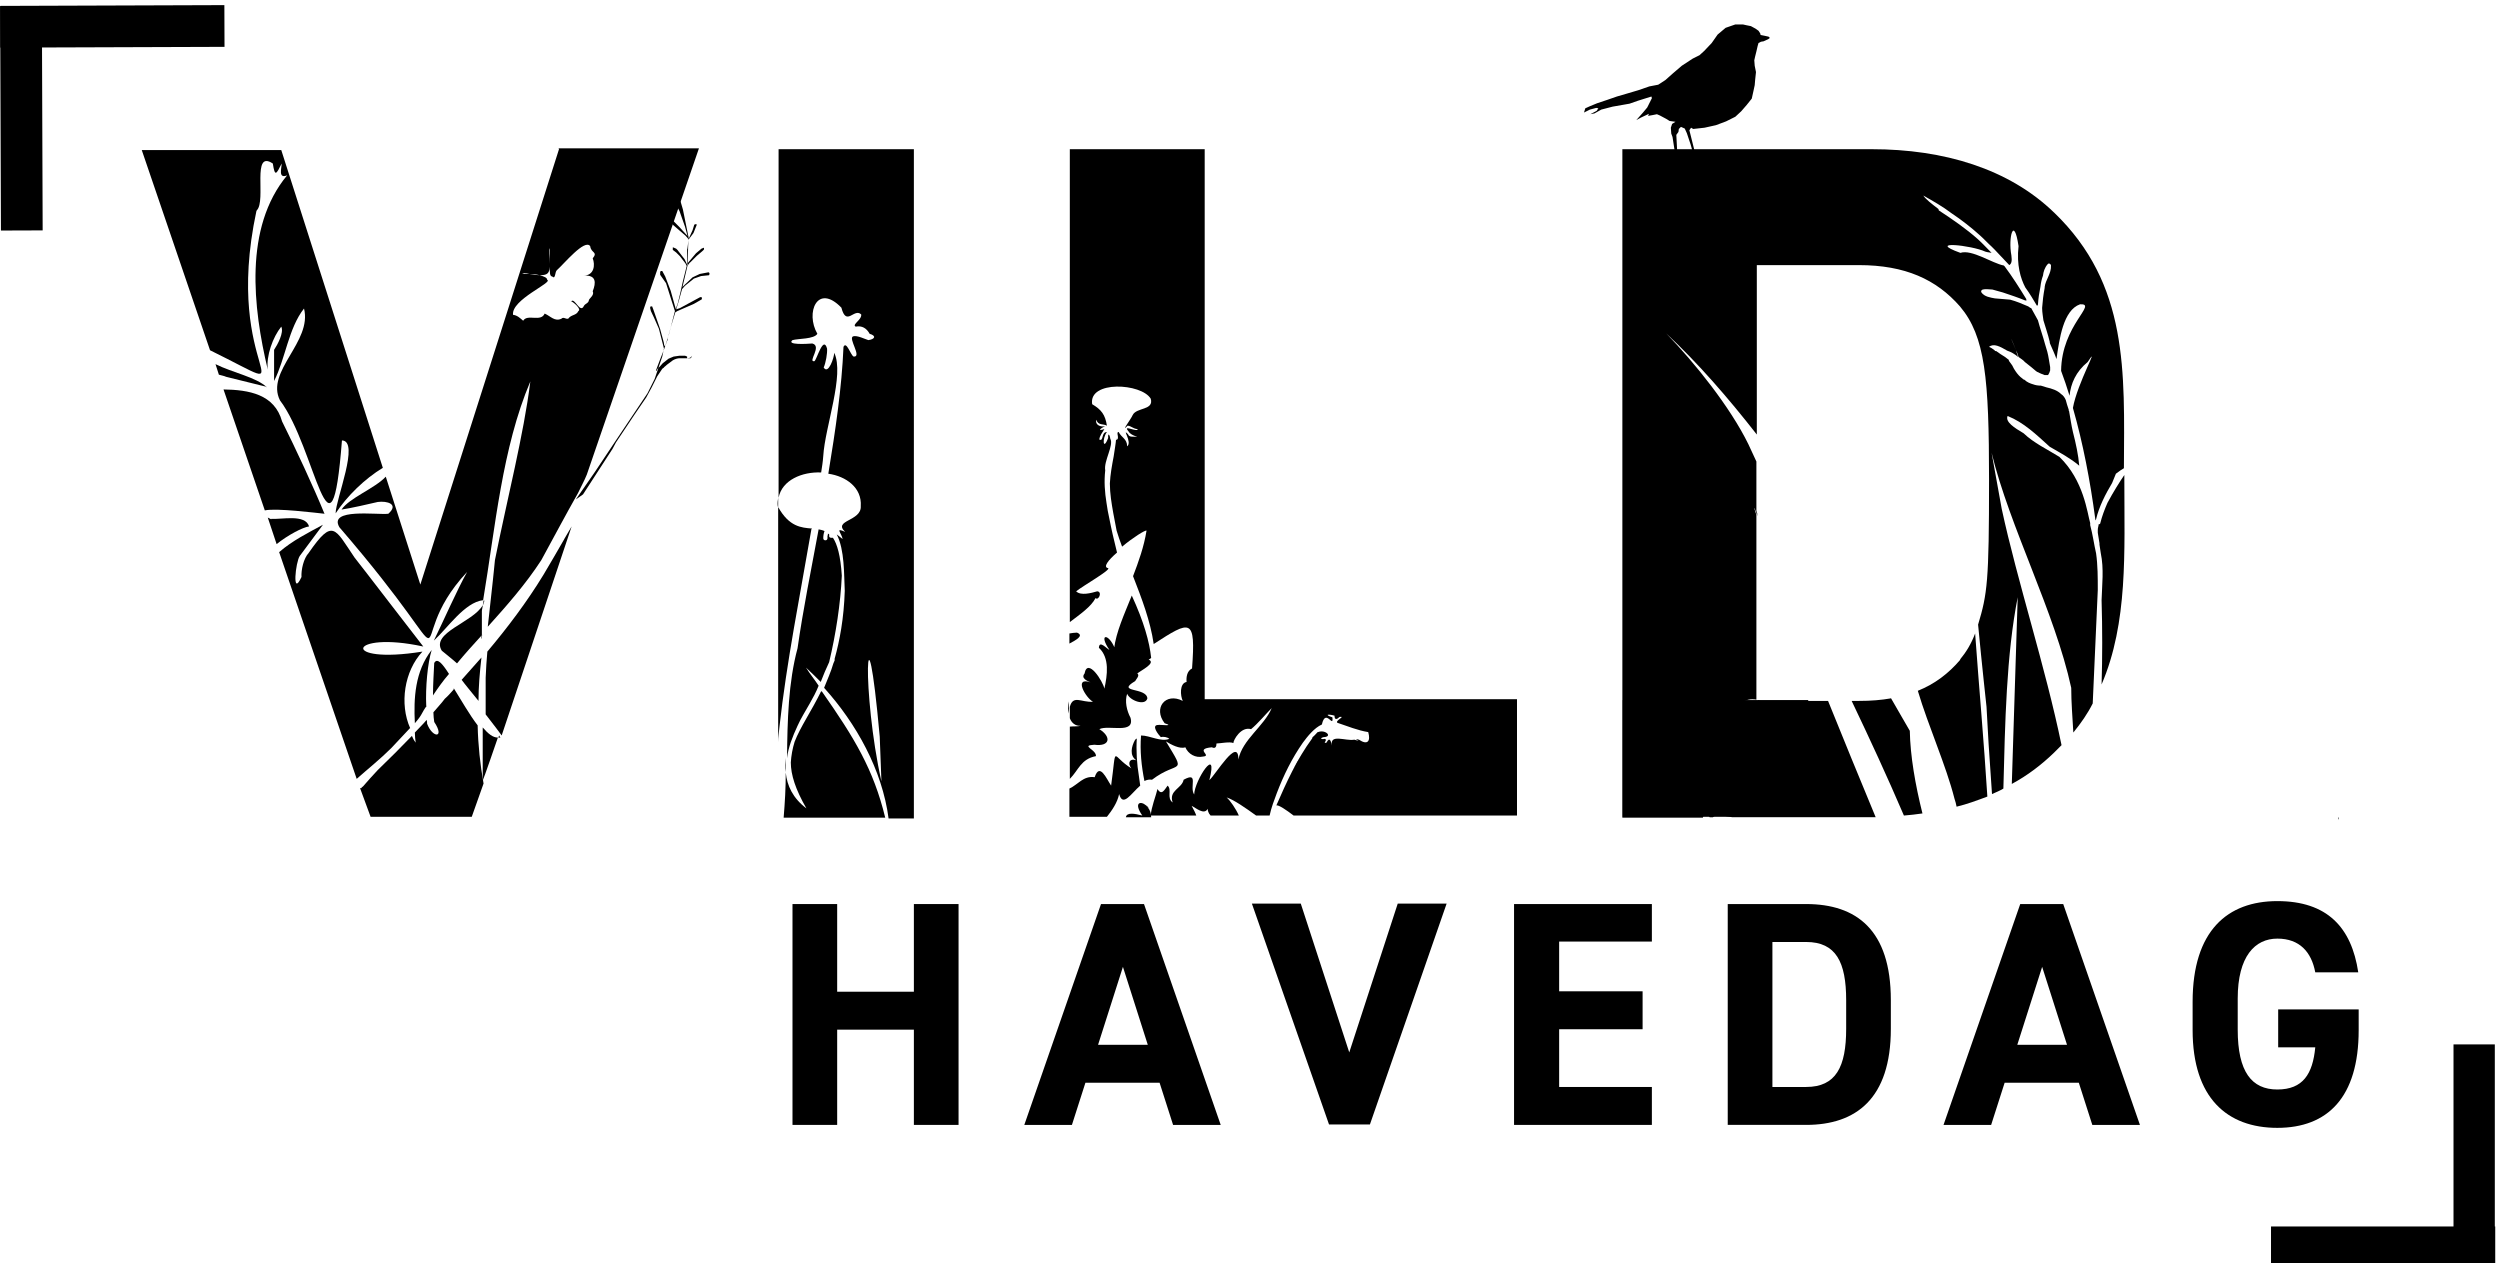 <?xml version="1.0" encoding="UTF-8"?>
<svg xmlns="http://www.w3.org/2000/svg" id="Layer_1" width="209.2mm" height="105.7mm" version="1.1" viewBox="0 0 593.1 299.7">
  <defs>
    <style>
      .st0 {
        isolation: isolate;
      }
    </style>
  </defs>
  <g class="st0">
    <g class="st0">
      <g class="st0">
        <path d="M198.6,235.3h18.2v-20.8h10.6v52.4h-10.6v-22.6h-18.2v22.6h-10.6v-52.4h10.6v20.8Z"></path>
        <path d="M243,266.9l18.2-52.4h10.2l18.2,52.4h-11.3l-3.2-10h-17.6l-3.2,10h-11.4ZM260.4,247.9h11.9l-5.9-18.5-5.9,18.5Z"></path>
        <path d="M308.6,214.4l11.5,35.3,11.5-35.3h11.6l-18.2,52.4h-9.7l-18.3-52.4h11.6Z"></path>
        <path d="M391.9,214.4v9h-22v11.8h19.8v9h-19.8v13.7h22v9h-32.7v-52.4h32.7Z"></path>
        <path d="M409.9,266.9v-52.4h18.6c11.9,0,20.1,6.1,20.1,22.8v6.8c0,16.6-8.3,22.8-20.1,22.8h-18.6ZM438,244.1v-6.8c0-9-2.4-13.8-9.5-13.8h-8v34.4h8c7.1,0,9.5-4.8,9.5-13.8Z"></path>
        <path d="M461.1,266.9l18.2-52.4h10.2l18.2,52.4h-11.3l-3.2-10h-17.6l-3.2,10h-11.4ZM478.5,247.9h11.9l-5.9-18.5-5.9,18.5Z"></path>
        <path d="M559.6,239.6v4.8c0,16-7.4,23.2-19.3,23.2s-20.1-7.1-20.1-23.2v-6.7c0-16.9,8.3-23.9,20.1-23.9s17.6,6.2,19.2,16.9h-10.2c-.9-4.8-3.7-8-9-8s-9.4,4.2-9.4,14.2v7.4c0,10,3.3,14.2,9.4,14.2s8.4-3.7,9-10h-8.8v-9h19.1Z"></path>
      </g>
    </g>
  </g>
  <path d="M253.4,168.1c0,.4.1.7.2,1.2v-2.9c-.1.4-.2,1.1-.2,1.8Z"></path>
  <path d="M114.5,172.6v12.6c.1,0,3.6-10.2,3.6-10.2-1.2,0-2.3-.9-3.6-2.4h0Z"></path>
  <path d="M107.6,163.6c-.6.7-1.4,1.6-2.1,2.2-.8,1.1-1.8,2.1-2.7,3.2,0,.8.1,1.6.2,2.3,2.6,3.9-.4,3.9-1.7.4,0-.3,0-.6-.1-.9-.9,1.1-1.9,2-2.8,3,0,.8.1,1.7.2,2.4-.4-.5-.7-1.1-.9-1.6-2.6,2.7-5.4,5.5-8.1,8.1-1.3,1.4-2.4,2.6-3.6,4h-.2v.2c0,.1-.2.1-.4.1l2.5,6.8h24l2.8-7.9c-.8-4.5-1.3-9.1-1.4-13.8-2-2.6-3.9-6-5.6-8.7h-.1Z"></path>
  <path d="M133.8,128c-1.6,2.8-3.3,5.7-4.9,8.4-3.9,6.4-8.5,12.5-13.3,18.2-.2,2-.3,4.1-.4,6.2v8.7c1.8,2.3,3.6,4.7,3.8,5l16.6-49.6c-.5.9-1.2,2-1.7,2.9h0Z"></path>
  <path d="M103,157.2c-.1,2.3-.3,5.1-.3,7.8,1.2-1.8,2.4-3.5,3.8-5.1-1.6-2.5-2.8-3.9-3.5-2.6h0Z"></path>
  <path d="M101.1,167.5c-.2-4.3.3-10.1,1.3-13.3-4,5.1-4.3,11.5-4,17.4.5-.6,1.1-1.3,1.5-2s.8-1.5,1.3-2.1h0Z"></path>
  <path d="M97.3,172.8c-2.6-5.8-1.4-13.6,2.9-18.2-19.8,3.2-17.7-5.1.2-1.2-.6-.7-15.3-19.9-16.3-21.1-4.7-6.9-5.1-9.5-10.9-1.1-1.2,1.3-1.8,4-1.7,5.7-2.3,5-1.4-3.6-.4-5,1.6-2.1,3.9-5.3,5.5-7.4-3.5,1.9-7.3,3.8-10.4,6.5l18.4,53.8c2.7-2.4,5.6-4.7,8.2-7.3,1.5-1.6,3-3.2,4.5-4.8h0Z"></path>
  <path d="M132.6,35.4l-32.9,103.3-8.2-25.6c-2.6,2.8-8.6,5-10.5,7.8,2.1-.3,6.5-1.3,8.6-1.8,2.2-.3,5.1.5,2.5,2.8-2.7.3-14.3-1.4-11.6,3.2,32.7,37.9,13.3,28.7,30.3,10.6-2.5,4.5-5.6,11.6-7.9,16.3,3.2-2.9,7.3-9.1,11.7-9.6,2.9-17.3,4.5-36.1,11.2-51.9-1.6,12.8-5.4,27.4-8.4,42.4-.2,1.7-.3,3.3-.5,4.9-.4,3.7-.8,7.3-1.2,10.9,4.5-5,9-10.1,12.7-15.8,2.9-5.3,5.7-10.6,8.7-15.9.7-1.5,1.5-2.9,2.1-4.4l26.6-77.4h-33.4.1ZM130.3,58.9c.3.3,0,2,0,3.7v-3.7ZM139.7,71.2c-.1.8-.9.8-1.2,1.4-.9,1.9-2.2-2.1-3-1.1.6.2,2.5,1.9,1.7,2.3-.5,1.1-1.7.8-2.4,1.8-.6.2-1.1-.5-1.6,0-1.6.8-2.6-.6-4-1.2-.9,2.1-4.1,0-5.1,1.7-.7-.6-1.4-1.3-2.4-1.4-.5-3.6,9.6-7.7,8.1-8.3,0-.5-.7-.8-1.8-1.1-.6,0-1.5-.1-2.4-.3-1.4,0-2.3,0-1.2-.2.4,0,.7.1,1.2.2.7,0,1.7.1,2.4.3,1.8,0,2.3-.4,2.4-2,0,1.3,0,2.3.6,2.3.8.8.6-1.1,1.1-1.5,1.7-1.5,6.6-7.5,7.9-5.7.2,1.7,1.9,1.3.6,2.9.6,1.5.4,4-2.1,4.1,3-.2,2.9,1.7,2.1,3.7.4.8-.5,1.5-.9,2h.1Z"></path>
  <path d="M109.5,161.3c.8,1.1,2.4,3,4,5,0-3.4.3-6.8.7-10.3-1.6,1.8-3.2,3.6-4.7,5.3h0Z"></path>
  <path d="M64.3,123.2c-.3-.1-.5-.3-.8-.4l2.1,6.3c2.6-2.1,6.2-4,7.7-4.2-.9-3-6.5-1.6-9-1.8h.1Z"></path>
  <path d="M114.3,145c0-.4.2-.9.2-1.4-2.3,4.1-12.4,6.5-9.7,10.8.7.6,2.4,1.9,3.6,3,1.9-2.3,3.9-4.5,5.9-6.7v-5.7h0Z"></path>
  <path d="M60.9,49.9c2.3-2.3-1.3-14.5,3.8-11.1.5,3.2.8,2.6,2.1,0,0,1.1-.9,3.7,1.3,2.8-10.3,12.4-8.1,31.4-4.6,46.1-.4-3.3,1.2-7.7,3.2-10.2.7,1.4-.9,4.3-1.7,5.5v7.4c2.7-5.3,3.4-12.5,7.1-17.2,2,7.9-9.2,14.9-5.7,21.8,8.5,11.2,12.1,42.9,14.7,9.5,4.3.1-1.5,14-1.5,17.3,2.7-4.1,6.9-8.2,11.2-10.8l-24.1-75.4h-33.1l16.2,47.5c24.8,12.2,2.7,5.8,11-33h0Z"></path>
  <path d="M77,122c-2.7-6.6-6.9-15.6-10.1-22-1.8-6.5-7.9-7.5-13.9-7.6l9.8,28.7c2.8-.6,12.2.6,14.2.8Z"></path>
  <path d="M63.3,91.9c-2.5-2.4-8.2-3.5-12.2-5.5l.8,2.5c.7.2,1.3.3,1.7.5l9.7,2.4h0Z"></path>
  <path d="M184.7,35.4v82.7c.8-4.2,5.6-6.2,10.1-6,.2-1.3.4-2.5.5-3.9.4-6.9,5.1-19.3,2.6-24.5,0,1.1-1.4,5.3-2.5,3.5.5-1.1.9-3.4.8-4.5-.9-3.2-2.4,2.6-3,3-1.7.3,1.9-3.6-.5-4.2-1.3.1-6.2.4-4.7-.8,1.4-.4,5.1-.2,5.9-1.5-2.9-5,0-12.1,5.7-6.2,1.2,4.6,3,0,4.7,1.6.2,1.3-2.3,2.4-1.3,2.9,1.5-.3,2.6.4,3.3,1.7,1.7.5,1.2,1.3-.3,1.5-.7-.2-2.7-1.2-3.6-.9-1.3.4,2.2,5,.1,4.8-.7-.3-1.7-3.8-2.4-2.3-.4,9.6-1.9,19.8-3.6,30.1,4.2.6,8,3.3,7.7,7.7.2,3.6-6.7,3.3-3.7,6.1-2.5-1.1-.9.2-.6,1.7l-1.4-1.1c1.9,3.7,1.7,9.5,1.9,13.4-.2,6.5-1.2,11.8-2.4,16.1v.4c-.1.2-.2.5-.3.7-.6,2.1-1.5,4-2.2,5.8,7.6,8.4,13.8,19.5,15.3,31h6V35.4h-32ZM208.7,174.8l.4,10.6c-4.7-20.9-3.7-47.1-.4-10.6Z"></path>
  <path d="M197.3,127.6c-.2,0-.5,0-.6-.3v-.5s-.2-.2-.3-.2h0c0,.2,0,.4-.1.6h0v.5c0,.3-.2.5-.5.5s-.5-.2-.5-.5c0-.6.1-1.2.3-1.7-.4-.2-.9-.3-1.4-.4-1.8,9.7-3.7,19.1-5,28.2-2.2,8.2-2.4,17.1-2.5,26.1.3-2.6,1.3-5.1,2.5-7.7.8-1.8,1.9-3.5,2.9-5.3.8-1.4,1.5-2.7,2.1-4.2-.9-1.4-2-2.7-3-4.3,1.2,1.1,2.3,2.2,3.5,3.4.6-1.6,1.3-3.2,2-4.7,1.6-6.7,2.7-13.9,3-20.5-.3-4.8-1.1-7.5-2.1-9h-.2Z"></path>
  <path d="M192.6,125.4c-2.5-.2-5.4-.4-8-5.1v55.8c0-1.2.2-2.4.3-3.6,1.7-15.4,4.9-31.3,7.6-47h.1Z"></path>
  <path d="M194.8,164c-2.4,4.9-4.9,8.4-6.3,12-.5,1.6-.8,3.3-.9,4.9,0,2.9,1.1,6.4,3.7,10.9-3.2-2.4-4.6-5.4-4.9-8.5,0,3.6-.2,7.1-.5,10.7h24.1c-2.8-11.5-7.3-18.9-15-29.9h0Z"></path>
  <path d="M269.7,175.3c-.1,0-.3.1-.4.2-.9,1.6-1.4,3.8.3,4.9-1.6-.6-2.2.7-1.2,1.9-4.9-3-3.4-6-4.8,4.1-1.1-1.6-2.7-5.6-3.9-2-2.7-.4-4,1.8-6,2.7v6.7h8.9c1.2-1.5,2.5-3.4,2.9-5.4.9,3.2,2.8-.1,5-2-.1-.7-.2-1.5-.3-2.2-.5-3-.7-6.1-.5-9.1h-.1Z"></path>
  <path d="M272.4,191.6c-.2-.1-.3-.3-.5-.5-1.4-1.2-3-.6-.9,2.4-1.9-.5-3.7-.8-3.9.4h6c0-.9-.3-1.7-.7-2.2h.1Z"></path>
  <path d="M255.5,150.1c-.5,0-1.2.1-1.8.2v2.4c1.5-.8,3.6-1.9,1.8-2.6Z"></path>
  <path d="M264.5,153.9c-1.5-3.8-4-3.6-1.3.3-.7-.3-2.4-2.4-2.5-.5,2.6,2.4,2,6.5,1.3,9.7-.3-1.7-4-7.5-4.7-3.6-.9,1.1.5,1.7,1.4,2.1-4.1-1.4-1.1,3.7.6,4.6-2.8.2-4.7-1.7-5.5,1.2v2.7c.4,1.1,1.3,1.9,2.6,1.8-.7.2-1.7.1-2.6.2v12.4c2.1-2.1,2.6-4.7,6.2-5.4.1-1.6-3.8-2.5-.4-2.7,3.8.5,4.1-1.9,1.2-3.7,2.2-1.1,8.5,1.3,7.4-2.7-.9-1.7-1.4-3.9-.8-5.7.6,1.6,4.3,3,4.8,1.1-.2-2.7-7.6-1.3-2.9-4.1.2-.4,1.2-1.4.5-1.8.8-.7,4.6-2.5,2.7-3.3.2-.1.4-.2.6-.4-.4-3.8-1.7-8.5-4.6-14.8-1.8,4.5-3.7,8.6-4.2,12.6h.3Z"></path>
  <path d="M308.8,179.1c-.7,1.2-1.4,2.3-2,3.5.7-1.1,1.4-2.3,2-3.5Z"></path>
  <path d="M285.8,166.3V35.4h-32v112.2c2.5-1.9,5.1-3.7,6.1-5.7.7.7,1.7-1.5.4-1.6-1.4.4-3.9,1.1-5,0,1.6-1.3,8.3-5.1,7.6-5.5-1.3-.2,0-1.9,2.1-3.7-.2-.8-.4-1.7-.6-2.5-.6-2.4-1.1-4.9-1.6-7.4-.1-.6-.2-1.3-.3-1.9-.4-2.5-.6-5-.3-7.7-.4-2.2,2.1-6,1.2-7.5-.1-.9-.6-1.6-.5-.2-1.2,3.2-1.5.2-.3-1.4-1.4,0-.7,2.3-1.8,1.8,0-.8.8-1.8,1.2-2.5-1.8.6-.9-.2.2-.7-.9.3-2.5-.2-2.1-1.5.4,1.4,1.7.9,2.5,1.4-.4-2.6-1.3-3.8-3.5-5.1-.9-5.7,11.7-5,13.9-1.3.8,2.8-3.4,2-4.3,3.9-.3.8-3,4.4-1.2,2.5.8,0,1.4.8,2.4.8,0,.9-3.7-1.2-2.2.5.7,1.4,3.7,1.4.8,1.3-.4,0-.8-.2-.9-.6-1.6-1.6,1.1,1.9-.2,2.9,0-1.8-1.4-2.1-2-3.4-.8,0,.4,1.6-.6,1.9v-.5c-.1,1.5-.4,2.9-.6,4.4-.4,2.1-.8,4.3-.9,6.4,0,2.4.4,4.7.8,7,.3,1.4.5,2.8.8,4.2.4,1.3.8,2.5,1.3,3.8,2.5-2.1,5.5-4,5.8-3.8-.6,3.8-1.9,7.4-3.2,10.8,2.1,5.4,4.1,10.6,4.9,16.1,8.8-5.7,10-6.3,9.1,5.8-1.2.6-1.4,2-1.3,3.2-1.7.3-1.5,3.3-.9,4.5-4.1-2.1-7.1,1.7-4.3,5.3,2.5.8-1.1.3-1.5.4-1.8,0,0,2.3.6,2.9.6-.2,1.6,0,2,.4-2,.8-4.6-.8-6.7-.8-.3,3.6.1,7.3.8,10.8.6-.3,1.2-.4,1.8-.3,6.3-4.8,8.3-.8,3.3-9.1,1.1.7,3.3,1.9,4.6,1.4.7,1.6,2.4,2.6,4.2,2.2,2.3-.2-2.2-1.8,2.1-2.2.8.4,1.1-.1,1.1-.9.8,0,3.2-.5,4-.1,0-.7,1.8-4,4.2-3.3,1.6-1.3,3.5-3.6,4.9-5-1.8,4.3-7,7.5-7.9,12.2,0-5.6-5.4,3.6-6.9,4.9,2.2-8.6-3.5,0-3.6,3.4-1.2-1.8,1.2-5.5-2.5-3.5-.4,2.1-3.6,2.5-2.6,5.4-1.5-1.1-.1-3-1.2-4-.7.9-1.4,2.5-2.4.8-.4,1.7-1.5,4.4-1.6,6.3h10.8c-.2-.6-.6-1.4-1.1-2.3.9.4,3,2.3,3.8.7,0,.4.2,1.1.7,1.6h6.7c-.7-1.6-2-3.5-2.9-4.3,1.8.6,4.5,2.5,7,4.3h3.2c.4-1.9,1.1-3.7,1.7-5.3,1.6-4.2,3.6-8.3,6.2-12,1.1-1.5,2.7-3.5,4.5-4.3.9-4,2.8,1.1,2.5-1.7-2.1-.7-.9-.8.5-.4,0,1.1.6.9,1.2.3,1.6-.2-1.2.9-.5,1.4,2.4.8,4.8,1.8,7.3,2.2.6,2.1-.1,3.2-2.2,1.8-2-.5,1.4.8-1.1,0-2,.4-5.9-1.5-5.3,1.4-.2-.8-.5-2.3-1.3-.7-1.1.3.4-.6-.4-.9-.7.2-1.4-.1-.3-.4,2.3-.1.4-1.9-1.3-1.2h-.1c-.4.4-.7.8-1.2,1.2,0,0-.1.2-.1.3-3.6,4.9-6.1,10.4-8.5,15.9.5-.2,2.4,1.1,4.1,2.4h53v-27.6h-74.4l.3.4Z"></path>
  <path d="M487.4,50.5c-10.8-10.5-26.3-15.1-43.3-15.1h-59.2v158.6h19.1c.2-.4.2-1.1,0-2,.1-2.2-2.3-6-.2-7.5-3-.8-4.8-2.3-7.5-.3,1.8-1.9,5.1-5.8.2-3.6-2.8.8-6.3,1.3-8.9,2.5,3.9-2.6-2.2.6-1.1-1.2,4.4-1.9,9.4-3.3,13.9-4.6,2.8-2.1,5.9-4.5,8.8-6.4,2.7-3.8,4.8-5.4,7.5-4.9v-43.8c-.2-.6-.4-1.3-.6-1.9.2.4.4.8.6,1.3v-12.1c-.6-1.4-1.3-2.7-1.9-4.1-4.3-8.8-12.7-19.3-19.5-26.3,7.6,7.1,14.7,15.3,21.5,24v-40.2h24.2c11,0,18.4,3.4,24,9.8,6,7.1,6.9,17.1,6.9,41.2s-.4,27-2.6,34.3c.9,9.5,2,19.5,2,19.5.2,4.3.7,12.5,1.3,20.7.9-.4,1.9-.8,2.7-1.3.4-15.6.7-31.7,3.4-45.4-.4,13.1-.9,28.9-1.4,44.3,3.7-2,7-4.5,10-7.4.6-.6,1.2-1.2,1.8-1.8-3.8-18.5-10.5-38.9-14.2-56.1l-2.4-13.3c4.3,17.7,15,37.8,18.9,55.8,0,3.5.3,7,.5,10.6,1.8-2.2,3.4-4.5,4.6-6.9l1.2-26.9c0-2.9,0-5.9-.4-8.7h0c-.5-2.2-.8-4.5-1.4-6.7v-.5c-.7-2.4-1.5-10.1-7.3-15.7-2.9-1.8-6.1-3.3-8.5-5.6-2.2-1.3-4.4-2.7-3.8-4.1,3.8,1.5,6.8,4.4,10,7.3,2.4,1.4,4.9,2.7,7,4.5-.2-2.5-.8-5.3-1.5-8h0c-.4-1.7-.6-3.3-.9-4.9h0s0-.1-.1-.2v-.2c-.3-.8-.5-1.6-.7-2.3-.2-.5-.6-1.1-1.1-1.4-.9-.9-2.2-1.3-3.5-1.6-.4-.1-.8-.3-1.3-.4-.6,0-1.3-.1-1.8-.3-.7-.2-1.5-.5-2.1-1.1-.2,0-.4-.2-.5-.3-.6-.4-1.2-1.1-1.6-1.7-.3-.4-.5-.8-.8-1.4-.3-.4-.5-.7-.8-1.1v-.2c-.3-.2-.6-.5-.9-.7-.7-.4-1.4-.9-2.1-1.4h-.2s-.1,0-.2-.2c-.4-.3-.8-.6-1.3-.8,1.1-.9,2.6-.1,4.3.9.9.3,1.8.8,2.6,1.5-.2-.5-.4-1.2-.5-1.6-1.8-4.2-1.1-2.8,0,0,.2.4.4.9.6,1.6.5.4,1.1.7,1.5,1.2h0c1.2.9,2.1,1.7,2.7,2.2.1,0,.2.2.4.2.5.3,1.1.5,1.6.7h.8c.2-.3.4-.7.5-1.1v-.8c-.1-.6-.2-1.2-.3-1.8-.2-1.3-.5-2.4-.9-3.6-.5-1.9-1.2-3.8-1.7-5.7-.5-.9-1.1-2-1.6-2.9-.2,0-.4-.2-.7-.4h0c-1.4-.6-2.8-1.2-4.3-1.6-1.2-.1-2.4-.2-3.6-.3-1.1-.2-2.5-.4-3.2-1.4-.2-.3,0-.6.3-.7.7-.2,1.6,0,2.3,0,.8.2,1.7.5,2.5.7,1.8.6,3.6,1.2,5.3,1.9h.4-.1c0-.1-.1-.3-.1-.4-1.6-2.6-3.3-5.3-5.1-7.7,0,0-.1-.1-.2-.2-2.7-.5-7.6-3.9-10.3-3-8.3-3,2.7-1.8,5.9-.3.6.2,1.2.2,1.5.3-1.1-1.1-2.1-2.2-3.2-3.2-2.8-2.5-6-4.7-9.2-6.8-.1,0-.2-.2-.2-.4-1.7-1.3-3-2.3-3.6-3.2,2.3,1.3,4.6,2.6,6.7,4.2,2.4,1.6,4.7,3.4,6.8,5.3.9.8,1.8,1.8,2.7,2.6.3.3.5.5.7.7,1.2,1.3,2.3,2.4,3.5,3.7.5-.3.7-.9.5-2.3-.8-4.2.6-9.6,1.7-2.2-.5,4.5.5,7.7,1.6,9.8,1.1,1.5,1.9,2.9,2.8,4.4,0,0,.1-.2.2-.3.1-1.5.3-2.8.6-4.3h0c.1-.9.3-1.8.6-2.6.1-.9.4-1.9,1.1-2.7.3-.4.8,0,.8.3.1,1.9-1.3,3.4-1.5,5.1v.2c-.3,1.6-.5,3.2-.6,4.7v.2c0,.9.2,1.9.3,2.8.5,1.7,1.1,3.4,1.5,5.1,0,.2,0,.3.1.5.5,1.2,1.1,2.4,1.5,3.6.7-4.8,1.6-11.6,5.6-13,4.3-.2-4.4,4.9-4.5,15.8.7,1.9,1.4,3.9,2,5.9.3-2.9,1.5-5.7,4.3-8,3.2-4.9-2.5,5.1-3.5,10.9,2.4,8.4,4.1,17.3,5.3,26.3v.2h0v.2s.1-.2.2-.3c.7-3,2.2-5.9,3.8-8.6.3-.7.6-1.5.9-2.2.8-.6,1.5-1.1,1.9-1.3.1-22.8,1.2-43.6-16.6-60.7h-.1Z"></path>
  <path d="M417.8,166.3c1.3.4,2.6,1.2,4.2,2.3-5,1.4-1.6,7.8-3.6,11.5-5.5,9.8-15.8,0-9.7,13.3.4.2,1.4.4,2.3.5h34c-3.8-9.2-7.6-18.4-11.3-27.6h-16.1.1Z"></path>
  <path d="M465.1,156.5c-2.8,3.3-6.1,5.8-10.1,7.4,2.5,8.4,6.7,17.7,8.7,25.6.2.6.4,1.3.5,1.9,2.5-.6,4.9-1.5,7.3-2.4-.8-12.9-2-26.2-2.9-38.7-.9,2.4-2.1,4.4-3.6,6.2h.1Z"></path>
  <path d="M504,114v-1.3c-1.1,1.6-2.6,4-4,6.6-.7,1.6-1.3,3.2-1.7,4.8,0,.2-.2.3-.4.3,0,.4-.2.8-.2,1.3v.7c.1.8.3,1.7.4,2.5h0v.3c.1.6.2,1.4.3,2h0c.8,3.8.3,7.6.2,11.2.2,6.8.2,13.6,0,20,6.3-14.7,5.4-31.4,5.4-48.5h0Z"></path>
  <path d="M448.6,165.7c-2.3.4-4.7.6-7.5.6h-1.8c4.3,9,8.5,18.1,12.4,27.2,1.5-.1,2.9-.3,4.4-.5-1.7-6.8-2.9-13.7-3-19.6-1.5-2.5-2.9-5.1-4.5-7.8h0Z"></path>
  <path d="M407.7,193.2c0-2.3-.9-5.3-1.9-7.4-2.1-.9-2.2,4.9-.2,8.1h.8c.2-.2.6-.5,1.3-.7h0Z"></path>
  <path d="M157.9,90v.3-.3Z"></path>
  <path d="M118.7,175s-.3-.4-.3-.5l-.2.5h.5Z"></path>
  <path d="M417.8,166.3c-.2,0-.5-.1-.7-.2v.2h.7Z"></path>
  <path d="M407.8,195.8h.6-.6Z"></path>
  <path d="M114.6,186.2v-.8.9h0Z"></path>
  <path d="M114.3,151.4h0c0-.3,0-.6.1-.8,0,0-.1.1-.2.2v.7h.1Z"></path>
  <path d="M114.7,142.5c0,.4-.1.7-.2,1.2.2-.4.3-.7.4-1.2h-.2Z"></path>
  <path d="M184.5,120.1s0,.1.1.2v-2.2c-.1.6-.2,1.3-.1,2h0Z"></path>
  <path d="M192.7,81.6h0q.4,0,0,0Z"></path>
  <path d="M186.4,183.2v-3.4c-.1,1.2-.2,2.2,0,3.4Z"></path>
  <path d="M272.4,191.6c-.1-.2-.3-.4-.5-.5.1.2.3.4.5.5Z"></path>
  <path d="M273.1,194.1h0Z"></path>
  <path d="M554.7,194.6c0-.2.1-.4.2-.6h-.2v.6h0Z"></path>
  <path d="M416.3,120.5c.2.6.4,1.3.6,1.9v-.6c-.2-.4-.4-.8-.6-1.3Z"></path>
  <g>
    <rect x="0" y="1.5" width="9.9" height="53.2" transform="translate(0 0) rotate(-.2)"></rect>
    <rect x="0" y="1.4" width="53.2" height="9.9" transform="translate(0 0) rotate(-.2)"></rect>
  </g>
  <g>
    <rect x="582.6" y="246.8" width="9.8" height="53.2" transform="translate(-.5 1) rotate(0)"></rect>
    <rect x="539.3" y="290" width="53.2" height="9.9" transform="translate(-.5 1) rotate(0)"></rect>
  </g>
  <polygon points="404.3 12.1 406.1 10.2 407.5 8.2 409.4 6.6 411.7 5.8 413.5 5.8 414.4 6 415.4 6.2 416.5 6.8 417.2 7.3 417.6 7.9 417.7 8.3 418.7 8.5 419.6 8.7 419.9 9 419.5 9.3 418.4 9.8 417.8 9.9 417.2 10.2 417 10.9 416.7 12.2 416.4 13.4 416.2 14.3 416.3 15.6 416.6 17.1 416.4 19 416.3 20.2 416 21.6 415.6 23.4 414.4 24.9 413.1 26.4 411.7 27.7 409.5 28.8 407.1 29.7 404.4 30.3 401.7 30.6 401.2 30.3 400.8 30.9 402.1 36.1 402.5 37.7 402.9 38.6 403.1 39.2 403.5 39.9 404.6 40.2 405.8 40.5 407.4 41 408.3 40.9 409.3 41.4 408.7 41.8 408.2 41.3 407.7 41.3 406.8 41.3 405.5 41.7 404.3 41.4 403.5 41.2 403 40.6 402.5 40.5 402 40.8 401 41.2 400 41 400.3 40.3 401.6 40 402.1 39.6 402 38.4 402 37.5 401.1 34.3 400.2 31.6 399.7 30.5 398.8 30.1 398.3 30.6 398.2 31.3 397.7 32 397.9 35.8 398.5 39.5 399.1 40.8 399.3 41.3 400.2 41.7 401.2 42.3 402.1 42.6 403.1 43.1 402.4 42.9 402 43.2 400.3 42.7 399.2 42.5 398.4 41.8 396.3 42.2 394.9 41.6 395.5 41.3 396.3 41.4 397.7 41.3 397.8 39.8 397.7 38.1 397.2 35.1 396.8 32.5 396.5 31.7 396.4 30.3 396.7 29.4 397.5 28.9 396.1 28.7 395.3 28.2 393.8 27.4 393.1 27.1 392.1 27.3 391 27.5 391.2 27 389.3 27.9 388.2 28.5 389.8 26.7 390.8 25.5 391.6 23.9 391.9 23.3 391.8 22.9 388.6 23.9 386.6 24.6 382.6 25.3 379.9 26 378.3 26.9 377.3 27.1 378.8 26.3 379.2 25.7 378.7 25.6 377.2 26 375.8 26.7 376.1 25.7 377.2 25.2 378.9 24.5 381.3 23.7 383.6 22.9 386 22.2 388.7 21.4 391.3 20.5 393.4 20.1 395.1 19 396.9 17.4 399 15.6 401.6 13.9 403.2 13.1 404.3 12.1"></polygon>
  <path d="M163,85h0v-.4l-.5-.2h-1.3l-1.4.2-1.2.5-1.4,1.1h0c-.4.5-.8.9-1.3,1.4h0v.2h-.1s0,.2-.1.2h-.1v-.2.2c-.1,0,2-5.3,2-5.3l1.1-3.4.4-1.6,1.1-3.6.5-.3,3.9-1.7,1.4-.8.5-.3v-.4h0c0-.1-.2-.1-.4-.1h0l-4.8,2.6-.9.3.6-1.9.8-2.9.7-.8,2.1-1.7,1.7-.6,1.9-.2s0-.1.1-.2h0v-.3l-.2-.2-2.1.4-1.7.8-1.8,1.7-.6.6,1.2-5.1.4-.5c0-.1.2-.2.3-.3h0l1.5-1.5,1.3-1.1.4-.4v-.4h-.1l-.5.2-1.3,1.1-2.1,2.5v-3.4c.1,0,.3-2.3.3-2.3l1.2-1.6.8-2h0c-.2-.2-.4-.1-.6,0h0l-.4,1.3-.9,2-1.4-6.9-.5-1.7-.9-1.9-.6-1.3-.6-.2-.3.3v.8c.1,0,.9,2.1.9,2.1l1.2,2.3,1.3,3.7.6,2.2-2-2.2-1.8-1.8-.6-.3v.2c-.1,0-.1.2-.1.2l1.1,1.3,1.5,1.3,1.4,1.2.7.8-.2,6.3-.7-1.5-1.7-2.2-.3-.3c-.2-.1-.5-.2-.7-.3h-.1v.6l.8.6.9.9,1.3,1.7.3.6-.9,3.6-.6,2.7-.6,2.5-.5,1.4-1.2-4.3-1.3-3.4-.7-1.3h-.3c-.1,0-.2.2-.2.3v.6l1.4,2,1.2,3.8.9,2.8-.9,3.5-.8,3v.3c-.3.5-.4,1.1-.6,1.5h-.1c-.1-.1-.2-.3-.2-.5v-.2h0l-.9-3.3-1.6-4.6-.3-.8h-.4c0,.1,0,.2-.1.3l.2.8.8,1.7,1.1,2.5,1.2,4.7-.4,1.9-1.8,5.3-1.7,3.4-7.9,11.8-2,3-2.6,3.9-4.5,6.5,1.7-1.2,7-10.8.8-1.5,2-3,2.4-3.6,2.8-4.1,1.3-2.4,1.3-2.6,1.2-1.8.4-.3c0-.1.2-.2.3-.3.5-.5,1.2-.9,1.8-1.4.5-.3,1.1-.5,1.7-.5h2.5l.2-.2c0-.1.1-.3.2-.4h0l-.5.5Z"></path>
  <path d="M404.1,174.3c3,2.1,5.7,3.9,9.1,5.1,3,1.2,6.3.4,9.5.6-3.2-.9-6.6-2.3-9.5-3.9-1.8-.9-2.4-1.6-3.5-3.6-.8-1.5-1.8-3.6-3.9-2.2-.8.8-1.4,1.8-1.8,2.9-.5.8-1.3,1.4-2.3,1.6-1.3.6-2.2,1.1-3.5,2-.9.8-2,1.6-3.3,2.1-.8.2-1.4.7-1.5,1.6-.4.4-3.3,3.8-3.6,1.1,1.1-1.3,2.7-.8,4.2-.8s2.6-.3,4-.6c2.7-.5,5.9-.2,8.6-.2s10.6-.6,11.6,2.5c-2.4,2-8.1.5-11.1.7s-6.6.9-9.7,1.9c1.8,1.3,5.1.7,7.1.6,2.8,0,5-.5,7.6-1.7,2.3-1.1,3.9-1.5,4.7-4,.5-1.8,1.6-6.3.6-8.1s-4.4-2.1-6.3-2.8c-2.1-.7-3.4-.9-3.5,1.9-.1,2.4,2.2,4.9,4.8,4.3,1.6-.4,3.6-3.4,3.9-4.9-2-.4-4.2,0-6.2,0"></path>
  <path d="M429,172.6c-3.2,0-6.7,1.2-9.6-1.3-3.3-2.6-5.8-6-9.6-5.3"></path>
  <path d="M392,184h29.3-12.2c-1.5,0-2.6.1-4,.4-.7.2-4.8.7-3,2.3,1.5-.2,2.3-1.7,3.7-2.2,1.3-.4,2.9-1.1,4.2-1.2,2.6-.2,5.5.5,8,0,.8-1.8-5.3-4-6.6-4.1-2.9-.1-6.4-.4-9.4.1-1.5.3-2.9.7-4.5.9s-3.3-.2-4.7.2c-1.2.3-3,2.2-3,.2s1.1-4.3,2.2-4.2c1.4,1.2.3,2.9.8,4.4.3.9,1.3,2.4,2,3.2,1.1,1.1,2.2.9,3.4,1.7,1.3.7,2.4,2,3.4,3"></path>
  <path d="M403.5,187.2h16.1c1.6,0,2.4-.3,3-1.9.4-1.3.9-2.8.8-4.2-.1-1.3-1.6-2.5-2.3-3.6-.6-.8-1.3-1.4-1.9-2.3-.4-.6-1.1-1.2-1.1-2"></path>
  <path d="M412.7,168.4c1.1,0,2,.2,2.9.3,1.2.1,2.1.2,3.3.2"></path>
  <rect x="385" y="166.1" width="44" height="27.7"></rect>
</svg>
